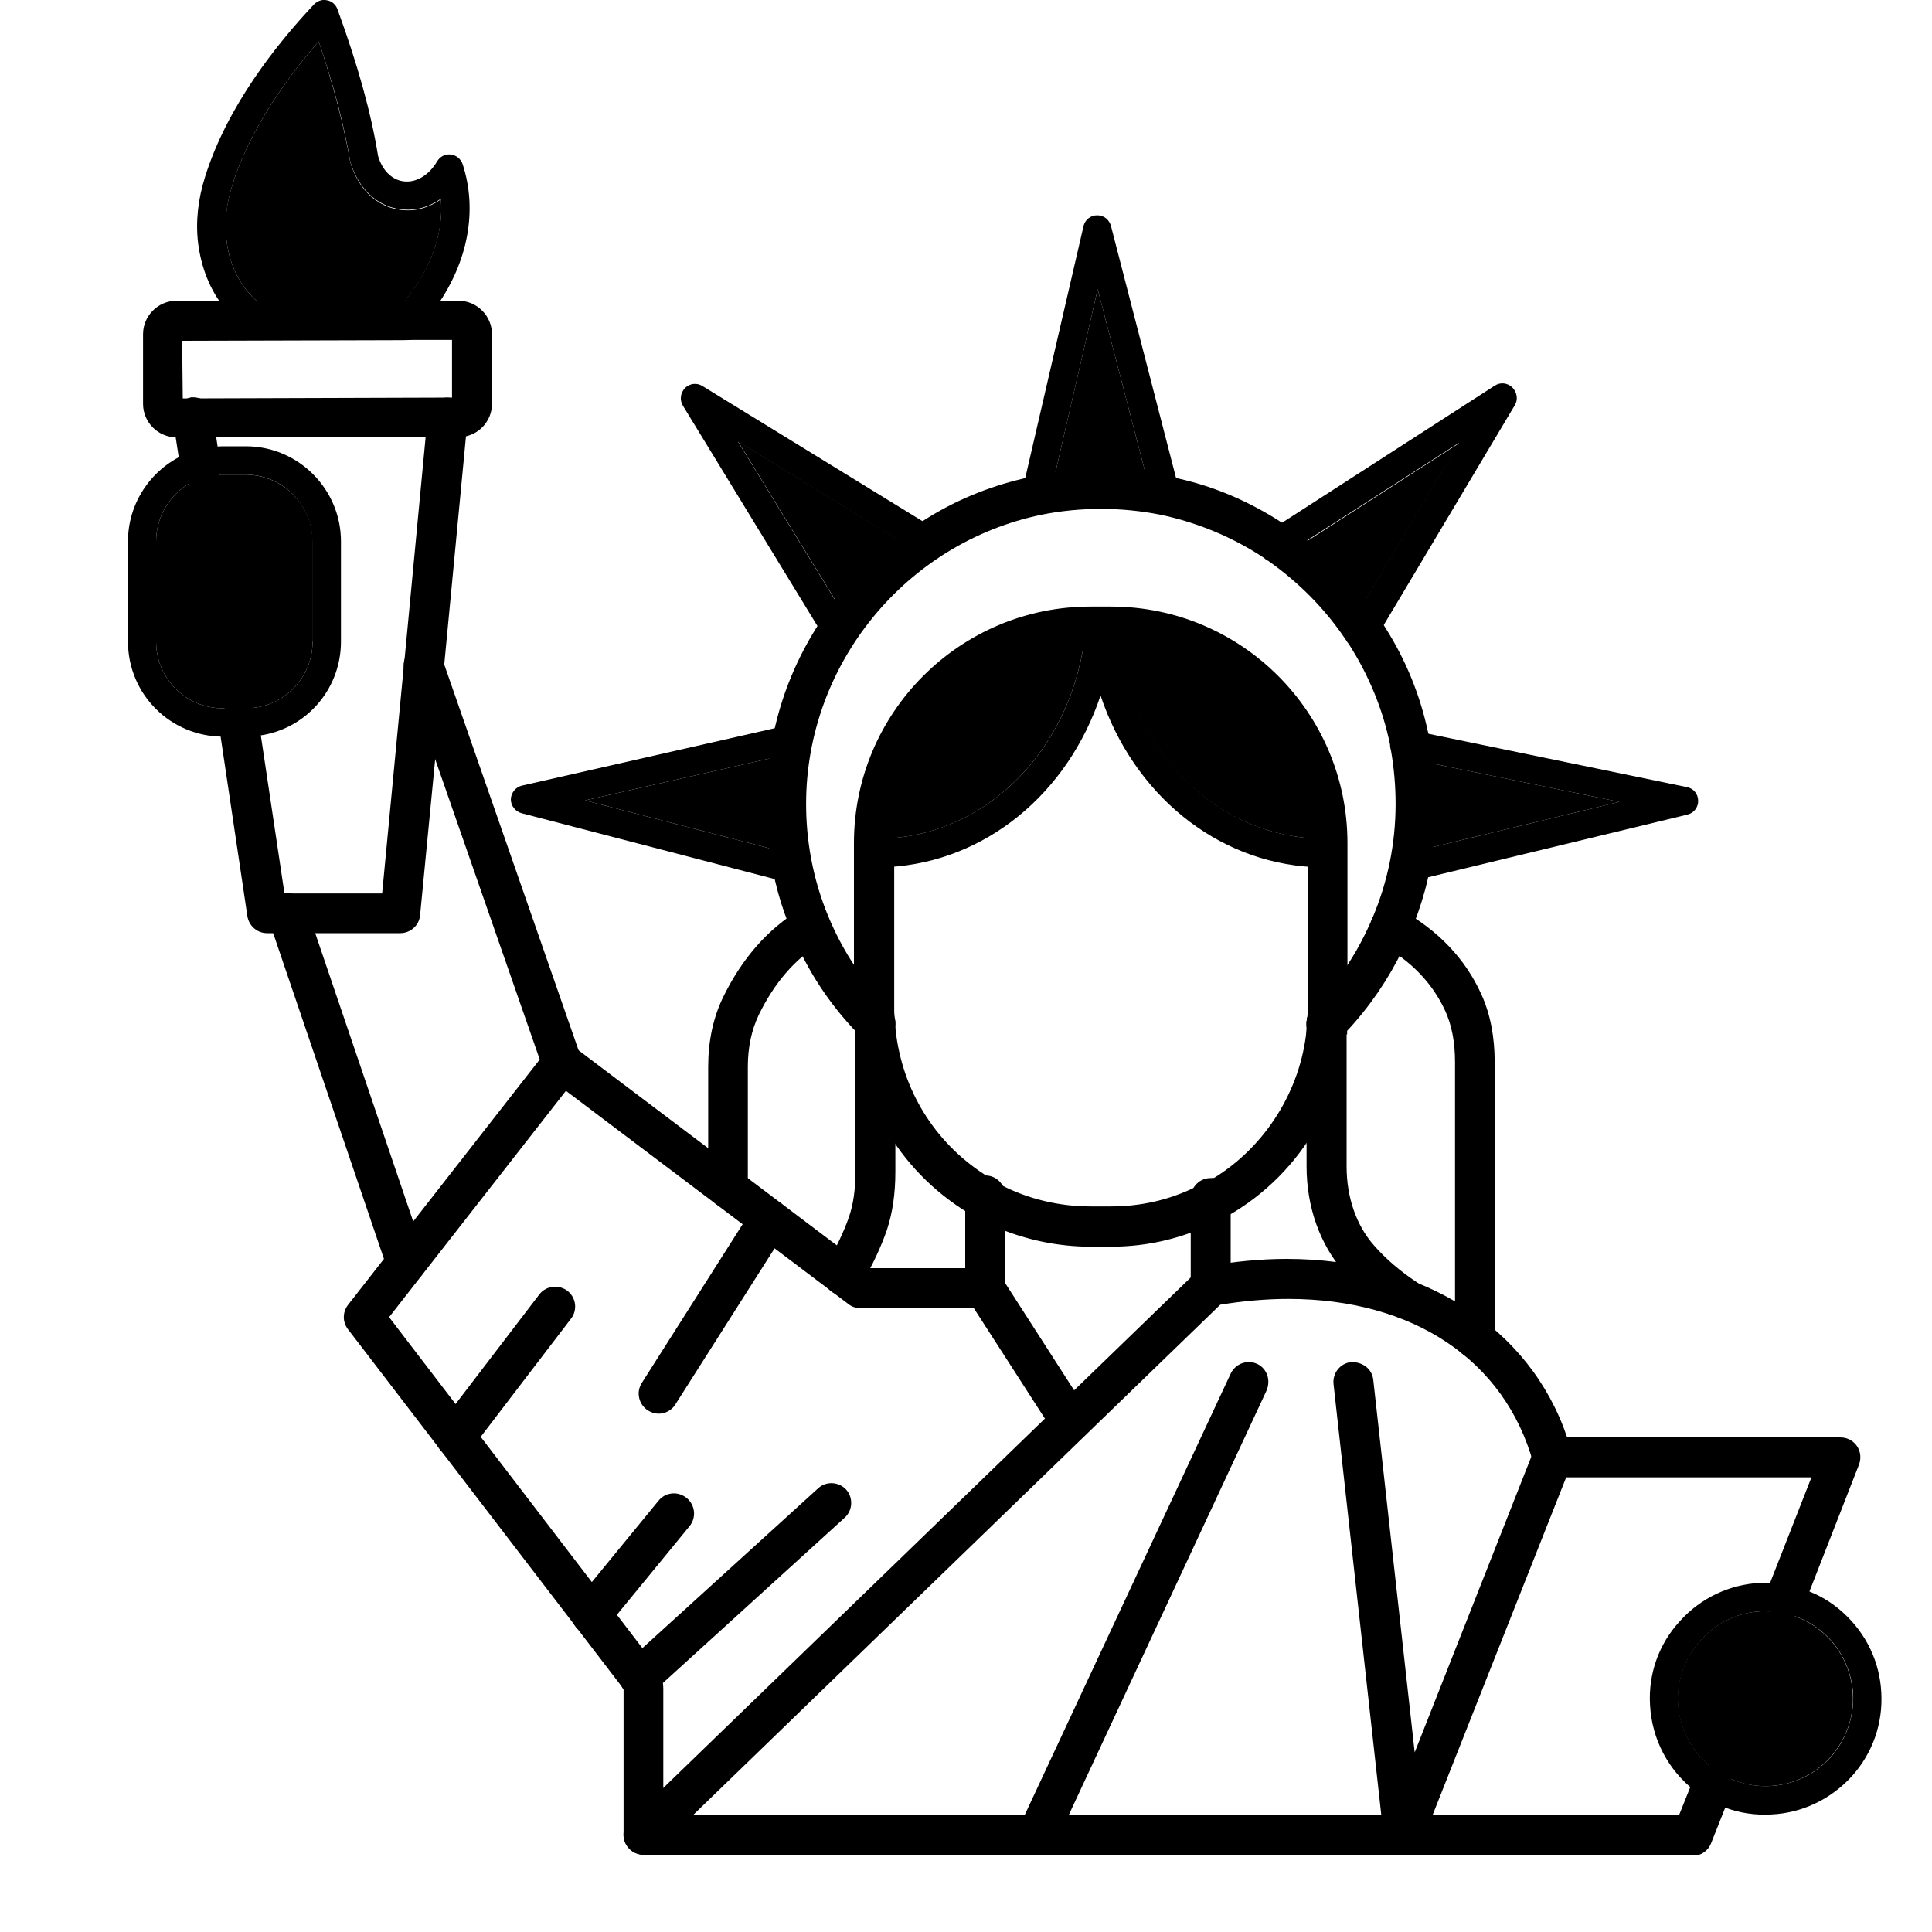 <svg width="25" height="25" viewBox="0 0 25 25" fill="none" xmlns="http://www.w3.org/2000/svg">
<g clip-path="url(#clip0_1290_131)">
<path d="M14.11 16.132C13.701 16.132 13.281 16.046 12.902 15.885C12.775 15.829 12.651 15.769 12.527 15.694C12.078 15.42 11.703 15.037 11.447 14.58C11.241 14.22 11.114 13.826 11.069 13.417C11.065 13.391 11.061 13.361 11.061 13.331L11.057 13.305C11.054 13.226 11.05 13.151 11.05 13.072V10.909C11.05 9.221 12.422 7.849 14.11 7.849H14.376C16.064 7.849 17.436 9.221 17.436 10.909V13.072C17.436 13.155 17.433 13.234 17.425 13.316L17.421 13.387C17.376 13.811 17.249 14.212 17.043 14.572C16.769 15.056 16.371 15.457 15.891 15.731C15.79 15.787 15.659 15.859 15.512 15.911C15.152 16.057 14.77 16.132 14.376 16.132H14.11ZM12.738 15.21L12.756 15.221C12.82 15.262 12.887 15.3 12.955 15.334C13.307 15.517 13.709 15.611 14.11 15.611H14.376C14.759 15.611 15.126 15.529 15.471 15.36C15.543 15.33 15.602 15.296 15.666 15.255L15.685 15.244H15.707C16.367 14.839 16.829 14.119 16.907 13.327C16.911 13.305 16.911 13.286 16.911 13.271C16.915 13.249 16.919 13.226 16.915 13.211V13.17C16.922 13.125 16.922 13.099 16.922 13.065V10.901C16.922 10.886 16.922 10.867 16.919 10.856C16.889 9.487 15.805 8.396 14.451 8.359L14.406 8.28V8.355H14.084L14.076 8.359H14.039C12.685 8.396 11.601 9.484 11.575 10.841C11.571 10.867 11.571 10.886 11.571 10.897V13.061C11.571 13.091 11.571 13.117 11.575 13.147C11.575 13.204 11.575 13.226 11.582 13.249C11.582 13.294 11.586 13.312 11.59 13.335C11.676 14.104 12.092 14.779 12.741 15.199H12.738V15.21Z" fill="black"/>
<path d="M11.511 13.365V14.539C11.762 14.985 12.126 15.36 12.565 15.626V15.465C12.565 15.446 12.569 15.428 12.576 15.409C12.591 15.36 12.625 15.323 12.666 15.304C12.681 15.296 12.696 15.289 12.715 15.285C12.059 14.869 11.598 14.171 11.511 13.365ZM14.373 7.924H14.241C14.238 7.924 14.238 7.924 14.238 7.924C14.23 7.924 14.23 7.924 14.226 7.924H14.11C12.464 7.924 11.125 9.263 11.125 10.909V13.073C11.125 13.151 11.129 13.223 11.133 13.301L11.136 13.305C11.136 13.339 11.14 13.376 11.144 13.406C11.189 13.815 11.316 14.198 11.511 14.539C11.762 14.985 12.126 15.36 12.565 15.626C12.681 15.698 12.805 15.758 12.932 15.814C13.293 15.968 13.694 16.058 14.11 16.058H14.376C14.77 16.058 15.145 15.979 15.486 15.84C15.614 15.791 15.738 15.731 15.854 15.664C16.326 15.394 16.712 15.004 16.975 14.535C17.174 14.186 17.297 13.796 17.343 13.38C17.343 13.358 17.346 13.331 17.346 13.309C17.354 13.23 17.358 13.155 17.358 13.073V10.909C17.358 9.263 16.019 7.924 14.373 7.924ZM16.975 13.343C16.889 14.186 16.401 14.91 15.704 15.326H15.7C15.633 15.368 15.569 15.405 15.498 15.431C15.156 15.596 14.774 15.69 14.373 15.69H14.106C13.679 15.69 13.274 15.589 12.918 15.401C12.846 15.364 12.779 15.326 12.711 15.285H12.707C12.055 14.869 11.598 14.175 11.508 13.369C11.504 13.339 11.5 13.313 11.5 13.286V13.279C11.492 13.245 11.492 13.211 11.496 13.178C11.496 13.174 11.492 13.17 11.492 13.166C11.489 13.133 11.489 13.103 11.489 13.069V10.905C11.489 10.886 11.489 10.864 11.492 10.845C11.523 9.454 12.64 8.329 14.027 8.291C14.043 8.288 14.061 8.288 14.076 8.288H14.399C14.414 8.288 14.432 8.288 14.447 8.291C15.835 8.329 16.953 9.454 16.983 10.845C16.986 10.864 16.986 10.886 16.986 10.905V13.069C16.986 13.106 16.986 13.14 16.979 13.174V13.204C16.983 13.226 16.979 13.253 16.975 13.275C16.979 13.298 16.979 13.32 16.975 13.343ZM11.511 13.365V14.539C11.762 14.985 12.126 15.36 12.565 15.626V15.465C12.565 15.446 12.569 15.428 12.576 15.409C12.591 15.36 12.625 15.323 12.666 15.304C12.681 15.296 12.696 15.289 12.715 15.285C12.059 14.869 11.598 14.171 11.511 13.365Z" fill="black"/>
<path d="M14.031 8.295C13.825 9.72 12.779 10.774 11.496 10.849C11.526 9.457 12.644 8.332 14.031 8.295ZM16.986 10.849C15.7 10.77 14.658 9.716 14.451 8.295C15.839 8.332 16.956 9.457 16.986 10.849Z" fill="black"/>
<path d="M17.159 13.5C17.035 13.5 16.934 13.414 16.907 13.294C16.904 13.279 16.904 13.26 16.904 13.241V13.219L16.911 13.2V13.178L16.934 13.125C16.93 13.129 16.93 13.129 16.93 13.129C16.926 13.129 16.934 13.117 16.941 13.106L16.975 13.057C17.106 12.922 17.211 12.799 17.301 12.679C17.489 12.431 17.642 12.158 17.762 11.873C17.957 11.411 18.059 10.916 18.059 10.402C18.059 10.178 18.04 9.945 17.999 9.709C17.991 9.686 17.987 9.66 17.987 9.634C17.894 9.18 17.714 8.741 17.455 8.336L17.432 8.306L17.421 8.288C17.151 7.883 16.81 7.538 16.409 7.256C16.397 7.253 16.375 7.238 16.356 7.219C15.955 6.953 15.497 6.761 15.014 6.66C14.766 6.611 14.507 6.585 14.245 6.585C13.982 6.585 13.724 6.611 13.48 6.66C11.714 7.024 10.431 8.599 10.431 10.402C10.431 11.235 10.694 12.019 11.185 12.679C11.286 12.814 11.395 12.941 11.511 13.057C11.534 13.076 11.549 13.106 11.564 13.133L11.571 13.148L11.575 13.178C11.579 13.178 11.586 13.207 11.586 13.238V13.249L11.579 13.29C11.541 13.421 11.444 13.5 11.327 13.5C11.241 13.5 11.162 13.459 11.117 13.391L11.095 13.369L11.087 13.354L11.084 13.357C10.784 13.043 10.536 12.69 10.349 12.3C10.289 12.18 10.236 12.06 10.199 11.944C10.131 11.771 10.075 11.591 10.034 11.415C10 11.284 9.974 11.149 9.955 11.01C9.929 10.796 9.914 10.601 9.914 10.402C9.914 10.193 9.929 9.994 9.959 9.788C9.977 9.653 10 9.518 10.034 9.386C10.139 8.94 10.319 8.516 10.562 8.126C10.634 8.01 10.709 7.898 10.795 7.789C11.031 7.474 11.312 7.193 11.631 6.956C11.729 6.881 11.834 6.806 11.969 6.724C12.359 6.476 12.786 6.3 13.232 6.195C13.364 6.161 13.495 6.135 13.634 6.113C13.844 6.086 14.046 6.071 14.245 6.071C14.444 6.071 14.642 6.086 14.852 6.113C15.002 6.131 15.137 6.161 15.261 6.195C15.722 6.3 16.161 6.488 16.574 6.754C16.682 6.818 16.795 6.896 16.904 6.983C17.207 7.219 17.474 7.489 17.699 7.785C17.781 7.898 17.86 8.01 17.931 8.13C18.194 8.546 18.374 8.993 18.475 9.458C18.509 9.589 18.531 9.72 18.55 9.855C18.572 10.035 18.584 10.219 18.584 10.402C18.584 10.594 18.569 10.785 18.542 10.991C18.527 11.126 18.501 11.258 18.471 11.393C18.426 11.588 18.366 11.768 18.302 11.94C18.25 12.079 18.201 12.191 18.149 12.293C17.965 12.671 17.725 13.024 17.432 13.339V13.384L17.387 13.387L17.361 13.414C17.309 13.466 17.237 13.5 17.159 13.5Z" fill="black"/>
<path d="M18.501 10.402C18.501 10.597 18.486 10.789 18.46 10.98C18.445 11.111 18.419 11.242 18.389 11.374V11.377C18.344 11.557 18.288 11.737 18.224 11.91C18.179 12.026 18.13 12.142 18.074 12.251C17.89 12.634 17.646 12.986 17.35 13.305C17.35 13.305 17.35 13.309 17.346 13.309C17.331 13.324 17.316 13.342 17.301 13.357C17.267 13.399 17.215 13.425 17.163 13.425C17.073 13.425 17.001 13.361 16.983 13.279C16.979 13.267 16.979 13.256 16.979 13.241V13.237C16.979 13.226 16.979 13.219 16.986 13.207V13.181C16.986 13.177 16.99 13.174 16.99 13.174C16.994 13.162 16.997 13.155 17.005 13.144C17.012 13.129 17.024 13.117 17.031 13.106C17.148 12.986 17.264 12.855 17.361 12.72C17.552 12.465 17.71 12.191 17.834 11.899C18.032 11.43 18.134 10.924 18.134 10.399C18.134 10.159 18.111 9.922 18.07 9.694C18.062 9.671 18.059 9.652 18.059 9.63C17.957 9.146 17.77 8.696 17.515 8.295C17.504 8.284 17.496 8.269 17.489 8.257C17.485 8.254 17.485 8.25 17.485 8.25C17.207 7.837 16.859 7.481 16.45 7.192C16.431 7.185 16.416 7.174 16.405 7.162C15.992 6.885 15.524 6.686 15.025 6.585C14.77 6.532 14.511 6.506 14.241 6.506C13.971 6.506 13.713 6.532 13.461 6.585C11.691 6.949 10.356 8.52 10.356 10.399C10.356 11.246 10.626 12.052 11.125 12.716C11.226 12.851 11.339 12.982 11.455 13.102C11.474 13.117 11.485 13.14 11.496 13.162C11.496 13.166 11.5 13.17 11.5 13.174C11.508 13.192 11.511 13.215 11.511 13.234C11.511 13.252 11.508 13.26 11.504 13.275V13.282C11.481 13.365 11.41 13.421 11.328 13.421C11.264 13.421 11.211 13.391 11.178 13.342C11.166 13.331 11.155 13.316 11.144 13.305C11.14 13.305 11.136 13.301 11.136 13.297L11.133 13.294C10.836 12.986 10.6 12.637 10.416 12.259C10.36 12.15 10.311 12.03 10.27 11.914C10.203 11.745 10.15 11.569 10.109 11.392C10.075 11.265 10.049 11.13 10.03 10.995V10.991C10.004 10.796 9.989 10.601 9.989 10.399C9.989 10.192 10.004 9.994 10.034 9.795C10.053 9.664 10.075 9.529 10.109 9.401C10.214 8.955 10.394 8.539 10.626 8.16C10.697 8.047 10.769 7.935 10.855 7.83C11.088 7.522 11.361 7.245 11.676 7.009C11.781 6.922 11.894 6.851 12.006 6.78C12.385 6.54 12.801 6.364 13.248 6.262C13.375 6.229 13.51 6.202 13.645 6.18C13.84 6.154 14.043 6.139 14.245 6.139C14.447 6.139 14.646 6.154 14.841 6.18C14.976 6.199 15.111 6.225 15.239 6.262H15.242C15.707 6.367 16.139 6.559 16.532 6.81C16.641 6.877 16.754 6.952 16.855 7.035C17.148 7.264 17.41 7.53 17.635 7.822C17.718 7.931 17.793 8.044 17.864 8.16C18.115 8.557 18.299 8.996 18.396 9.465V9.469C18.43 9.596 18.453 9.727 18.471 9.859C18.49 10.042 18.501 10.222 18.501 10.402Z" fill="black"/>
<path d="M18.46 10.98C18.486 10.789 18.501 10.598 18.501 10.402C18.501 10.223 18.49 10.043 18.468 9.866L20.954 10.376L18.46 10.98Z" fill="black"/>
<path d="M21.974 10.361C21.977 10.447 21.917 10.522 21.835 10.541L18.389 11.374V11.377L18.276 11.404C18.261 11.407 18.246 11.411 18.231 11.411C18.149 11.411 18.074 11.351 18.055 11.272C18.029 11.171 18.092 11.074 18.186 11.047L18.46 10.98L20.954 10.376L18.467 9.866L18.205 9.81C18.141 9.799 18.092 9.75 18.07 9.697C18.062 9.675 18.059 9.656 18.059 9.634C18.059 9.619 18.059 9.607 18.062 9.592C18.085 9.491 18.182 9.431 18.28 9.45L18.392 9.472V9.476L21.827 10.185C21.914 10.2 21.974 10.275 21.974 10.361ZM18.884 5.734L17.631 7.83C17.406 7.534 17.14 7.271 16.851 7.042L18.884 5.734Z" fill="black"/>
<path d="M19.6 5.246L17.86 8.164L17.804 8.257C17.766 8.317 17.706 8.351 17.646 8.351C17.613 8.351 17.579 8.344 17.549 8.325C17.519 8.31 17.5 8.287 17.485 8.261C17.481 8.257 17.481 8.254 17.481 8.254C17.451 8.197 17.451 8.13 17.485 8.07L17.628 7.826L18.88 5.73L16.848 7.035L16.622 7.181C16.536 7.237 16.424 7.211 16.367 7.125C16.311 7.039 16.337 6.926 16.424 6.87L16.525 6.806L19.341 4.991C19.416 4.942 19.506 4.954 19.57 5.014C19.634 5.081 19.645 5.175 19.6 5.246ZM14.838 6.184C14.643 6.157 14.444 6.142 14.241 6.142C14.039 6.142 13.836 6.157 13.641 6.184L14.204 3.742L14.838 6.184Z" fill="black"/>
<path d="M15.134 6.592C15.115 6.6 15.1 6.6 15.085 6.6C15.063 6.6 15.044 6.596 15.025 6.589C14.965 6.57 14.924 6.521 14.909 6.461L14.838 6.184L14.204 3.742L13.641 6.184L13.578 6.457C13.562 6.521 13.514 6.57 13.461 6.589C13.428 6.6 13.39 6.604 13.36 6.596C13.259 6.57 13.199 6.476 13.221 6.375L13.248 6.266L14.02 2.929C14.039 2.842 14.114 2.786 14.196 2.786C14.196 2.786 14.196 2.786 14.2 2.786C14.283 2.786 14.354 2.842 14.376 2.925L15.239 6.266H15.242L15.269 6.371C15.287 6.469 15.227 6.57 15.134 6.592ZM11.672 7.012C11.361 7.249 11.084 7.522 10.851 7.834L9.55 5.711L11.672 7.012Z" fill="black"/>
<path d="M12.16 7.095C12.104 7.185 11.991 7.208 11.905 7.159L11.669 7.016L9.55 5.715L10.851 7.838L10.994 8.074C11.046 8.16 11.02 8.273 10.93 8.325C10.9 8.344 10.866 8.355 10.832 8.355C10.772 8.355 10.712 8.321 10.679 8.265L10.619 8.168L8.837 5.25C8.792 5.175 8.804 5.085 8.864 5.021C8.924 4.961 9.017 4.95 9.089 4.995L12.002 6.784L12.1 6.844C12.186 6.896 12.212 7.009 12.16 7.095ZM9.985 10.402C9.985 10.605 10 10.8 10.026 10.995L7.57 10.357L10.03 9.799C10 9.998 9.985 10.196 9.985 10.402Z" fill="black"/>
<path d="M10.435 11.295C10.412 11.377 10.338 11.43 10.259 11.43C10.24 11.43 10.225 11.43 10.21 11.426L10.105 11.396L6.749 10.523C6.666 10.5 6.61 10.425 6.61 10.342C6.614 10.256 6.674 10.185 6.753 10.166L10.105 9.405L10.214 9.379C10.315 9.352 10.412 9.416 10.435 9.514C10.457 9.615 10.398 9.712 10.3 9.735L10.03 9.799L7.57 10.357L10.026 10.995V10.999L10.304 11.07C10.401 11.096 10.461 11.194 10.435 11.295ZM8.328 24C8.185 24 8.069 23.884 8.069 23.741V21.855L4.503 17.201C4.431 17.108 4.431 16.98 4.503 16.886L7.071 13.598C7.12 13.534 7.195 13.496 7.274 13.496C7.33 13.496 7.383 13.515 7.431 13.549L11.219 16.41H12.749C12.891 16.41 13.008 16.526 13.008 16.669C13.008 16.811 12.891 16.927 12.749 16.927H11.133C11.076 16.927 11.02 16.909 10.979 16.875L7.323 14.115L5.035 17.044L8.481 21.547C8.549 21.634 8.583 21.742 8.583 21.851V23.738C8.583 23.884 8.47 24 8.328 24Z" fill="black"/>
<path d="M8.328 23.925C8.226 23.925 8.144 23.843 8.144 23.741V21.855C8.144 21.844 8.14 21.829 8.133 21.821L4.563 17.156C4.51 17.089 4.514 16.999 4.563 16.931L7.128 13.643C7.191 13.564 7.304 13.549 7.383 13.609L11.193 16.485H12.745C12.846 16.485 12.929 16.567 12.929 16.669C12.929 16.77 12.846 16.852 12.745 16.852H11.129C11.088 16.852 11.05 16.841 11.016 16.815L7.304 14.01L4.938 17.044L8.421 21.596C8.478 21.671 8.508 21.761 8.508 21.855V23.741C8.511 23.843 8.429 23.925 8.328 23.925Z" fill="black"/>
<path d="M8.327 24C8.222 24 8.129 23.936 8.087 23.839C8.046 23.741 8.072 23.629 8.147 23.558L15.49 16.451C15.527 16.414 15.572 16.391 15.625 16.384C15.974 16.324 16.315 16.29 16.649 16.29C18.407 16.29 19.795 17.171 20.279 18.6H23.815C23.901 18.6 23.98 18.641 24.029 18.712C24.078 18.784 24.085 18.874 24.055 18.953L23.339 20.786C23.301 20.884 23.204 20.951 23.099 20.951C23.065 20.951 23.035 20.944 23.005 20.933C22.941 20.906 22.889 20.858 22.863 20.797C22.836 20.734 22.832 20.666 22.859 20.599L23.44 19.117H20.087C19.971 19.117 19.87 19.039 19.84 18.93C19.473 17.602 18.288 16.808 16.671 16.808C16.386 16.808 16.09 16.834 15.79 16.883L8.965 23.49H21.726L21.918 23.01C21.955 22.913 22.049 22.849 22.157 22.849C22.191 22.849 22.221 22.856 22.251 22.867C22.315 22.894 22.364 22.942 22.394 23.006C22.42 23.07 22.424 23.141 22.398 23.205L22.142 23.85C22.105 23.948 22.011 24.015 21.902 24.015H8.327V24Z" fill="black"/>
<path d="M21.899 23.925H8.324C8.249 23.925 8.181 23.88 8.151 23.809C8.125 23.738 8.14 23.659 8.192 23.606L15.535 16.5C15.561 16.474 15.595 16.459 15.633 16.451C17.845 16.061 19.668 16.95 20.223 18.668H23.811C23.871 18.668 23.927 18.698 23.965 18.746C23.999 18.795 24.006 18.859 23.984 18.919L23.267 20.753C23.23 20.846 23.125 20.895 23.027 20.858C22.934 20.82 22.885 20.715 22.922 20.617L23.541 19.035H20.087C20.005 19.035 19.934 18.979 19.911 18.9C19.461 17.273 17.83 16.455 15.756 16.804L8.781 23.554H21.775L21.985 23.025C22.023 22.931 22.131 22.886 22.225 22.92C22.319 22.957 22.367 23.062 22.33 23.16L22.075 23.805C22.045 23.88 21.974 23.925 21.899 23.925Z" fill="black"/>
<path d="M18.126 23.996C18.01 23.981 17.916 23.887 17.905 23.767L17.256 17.91C17.241 17.767 17.343 17.64 17.485 17.625H17.489C17.646 17.625 17.755 17.723 17.77 17.854L18.306 22.676L19.851 18.758C19.889 18.66 19.986 18.596 20.091 18.596C20.125 18.596 20.155 18.604 20.185 18.615C20.249 18.641 20.301 18.69 20.328 18.754C20.354 18.817 20.358 18.889 20.331 18.953L18.4 23.835C18.363 23.936 18.269 24 18.16 24L18.126 23.996Z" fill="black"/>
<path d="M18.16 23.925C18.152 23.925 18.145 23.925 18.134 23.925C18.051 23.914 17.984 23.846 17.976 23.764L17.328 17.906C17.316 17.805 17.387 17.715 17.489 17.704C17.594 17.692 17.68 17.764 17.691 17.865L18.261 22.984L19.915 18.788C19.953 18.694 20.061 18.649 20.155 18.683C20.249 18.72 20.297 18.825 20.26 18.922L18.332 23.809C18.302 23.88 18.235 23.925 18.16 23.925ZM13.428 24C13.39 24 13.352 23.992 13.319 23.977C13.255 23.948 13.21 23.895 13.184 23.831C13.161 23.767 13.165 23.696 13.191 23.633L15.925 17.775C15.966 17.685 16.06 17.625 16.157 17.625C16.195 17.625 16.233 17.633 16.266 17.648C16.33 17.677 16.375 17.73 16.398 17.794C16.42 17.858 16.416 17.929 16.39 17.992L13.66 23.85C13.619 23.94 13.529 24 13.428 24Z" fill="black"/>
<path d="M13.427 23.925C13.401 23.925 13.375 23.921 13.349 23.906C13.255 23.865 13.217 23.753 13.259 23.663L15.992 17.805C16.037 17.711 16.146 17.674 16.236 17.715C16.33 17.756 16.367 17.869 16.326 17.959L13.592 23.816C13.562 23.888 13.499 23.925 13.427 23.925Z" fill="black"/>
<path d="M13.851 18.652C13.765 18.652 13.682 18.608 13.634 18.532L12.531 16.819C12.505 16.777 12.49 16.729 12.49 16.68V15.469C12.49 15.326 12.606 15.21 12.749 15.21C12.891 15.21 13.008 15.326 13.008 15.469V16.605L14.069 18.255C14.148 18.375 14.11 18.532 13.99 18.611C13.949 18.637 13.9 18.652 13.851 18.652Z" fill="black"/>
<path d="M13.851 18.578C13.791 18.578 13.731 18.547 13.697 18.491L12.595 16.777C12.576 16.747 12.565 16.714 12.565 16.676V15.465C12.565 15.364 12.647 15.281 12.749 15.281C12.85 15.281 12.932 15.364 12.932 15.465V16.624L14.005 18.293C14.061 18.379 14.035 18.491 13.949 18.547C13.919 18.566 13.885 18.578 13.851 18.578Z" fill="black"/>
<path d="M15.666 16.89C15.524 16.89 15.408 16.774 15.408 16.631V15.502C15.408 15.36 15.524 15.244 15.666 15.244C15.809 15.244 15.925 15.36 15.925 15.502V16.631C15.925 16.777 15.809 16.89 15.666 16.89Z" fill="black"/>
<path d="M15.666 16.819C15.565 16.819 15.482 16.736 15.482 16.635V15.506C15.482 15.405 15.565 15.322 15.666 15.322C15.767 15.322 15.85 15.405 15.85 15.506V16.635C15.854 16.736 15.771 16.819 15.666 16.819Z" fill="black"/>
<path d="M19.086 17.576C19.019 17.576 18.951 17.55 18.902 17.501C18.846 17.445 18.82 17.366 18.828 17.287V13.744C18.828 13.485 18.786 13.271 18.704 13.087C18.539 12.724 18.258 12.431 17.867 12.217C17.744 12.15 17.695 11.992 17.766 11.869C17.811 11.786 17.898 11.734 17.991 11.734C18.032 11.734 18.078 11.745 18.115 11.764C18.606 12.034 18.962 12.405 19.172 12.874C19.285 13.125 19.341 13.417 19.341 13.744V17.317C19.341 17.422 19.277 17.516 19.184 17.554C19.154 17.569 19.12 17.576 19.086 17.576Z" fill="black"/>
<path d="M19.086 17.501C19.038 17.501 18.992 17.482 18.955 17.449C18.914 17.407 18.895 17.351 18.902 17.295V13.744C18.902 13.474 18.861 13.249 18.771 13.057C18.599 12.679 18.306 12.375 17.901 12.154C17.811 12.105 17.781 11.992 17.83 11.902C17.879 11.812 17.991 11.782 18.081 11.831C18.558 12.094 18.902 12.454 19.109 12.907C19.218 13.147 19.274 13.429 19.274 13.747V17.321C19.274 17.396 19.229 17.464 19.161 17.49C19.135 17.497 19.109 17.501 19.086 17.501Z" fill="black"/>
<path d="M18.19 17.066C18.141 17.066 18.093 17.051 18.051 17.025C17.8 16.86 17.575 16.669 17.391 16.459C17.08 16.102 16.907 15.619 16.907 15.094V13.241C16.907 13.099 17.024 12.982 17.166 12.982C17.309 12.982 17.425 13.099 17.425 13.241V15.094C17.425 15.495 17.552 15.859 17.781 16.117C17.935 16.294 18.122 16.451 18.336 16.594C18.456 16.672 18.49 16.83 18.411 16.95C18.355 17.021 18.276 17.066 18.19 17.066Z" fill="black"/>
<path d="M18.19 16.991C18.156 16.991 18.119 16.98 18.089 16.961C17.841 16.8 17.624 16.612 17.444 16.41C17.144 16.069 16.979 15.6 16.979 15.094V13.241C16.979 13.14 17.061 13.057 17.163 13.057C17.264 13.057 17.346 13.14 17.346 13.241V15.094C17.346 15.514 17.477 15.892 17.721 16.166C17.883 16.346 18.074 16.511 18.291 16.654C18.378 16.71 18.4 16.822 18.344 16.909C18.306 16.961 18.25 16.991 18.19 16.991Z" fill="black"/>
<path d="M10.911 16.762C10.866 16.762 10.821 16.751 10.784 16.729C10.724 16.695 10.683 16.639 10.664 16.571C10.645 16.504 10.653 16.436 10.69 16.376C10.825 16.136 10.923 15.93 10.986 15.746C11.043 15.581 11.069 15.39 11.069 15.161V13.241C11.069 13.099 11.185 12.982 11.328 12.982C11.47 12.982 11.586 13.099 11.586 13.241V15.161C11.586 15.45 11.549 15.694 11.478 15.911C11.403 16.129 11.294 16.365 11.14 16.631C11.091 16.71 11.005 16.762 10.911 16.762Z" fill="black"/>
<path d="M10.911 16.688C10.881 16.688 10.848 16.68 10.821 16.665C10.731 16.616 10.701 16.504 10.754 16.414C10.893 16.17 10.99 15.96 11.054 15.773C11.114 15.6 11.14 15.401 11.14 15.165V13.245C11.14 13.144 11.223 13.061 11.324 13.061C11.425 13.061 11.508 13.144 11.508 13.245V15.165C11.508 15.446 11.474 15.682 11.403 15.893C11.331 16.106 11.223 16.335 11.073 16.598C11.039 16.654 10.975 16.688 10.911 16.688Z" fill="black"/>
<path d="M9.422 15.634C9.28 15.634 9.164 15.518 9.164 15.375V13.804C9.164 13.474 9.227 13.174 9.355 12.908C9.599 12.405 9.936 12.019 10.356 11.768C10.397 11.745 10.442 11.73 10.487 11.73C10.577 11.73 10.664 11.779 10.709 11.854C10.742 11.914 10.754 11.981 10.739 12.049C10.72 12.116 10.679 12.172 10.622 12.206C10.289 12.405 10.022 12.716 9.82 13.129C9.726 13.324 9.677 13.553 9.677 13.8V15.371C9.681 15.521 9.565 15.634 9.422 15.634Z" fill="black"/>
<path d="M9.422 15.562C9.321 15.562 9.239 15.48 9.239 15.379V13.807C9.239 13.489 9.302 13.2 9.426 12.945C9.662 12.454 9.989 12.082 10.397 11.839C10.484 11.786 10.596 11.816 10.649 11.902C10.701 11.989 10.671 12.101 10.585 12.154C10.24 12.36 9.962 12.679 9.756 13.106C9.659 13.312 9.606 13.549 9.606 13.811V15.383C9.606 15.48 9.524 15.562 9.422 15.562Z" fill="black"/>
<path d="M2.282 5.659C2.046 5.659 1.851 5.464 1.851 5.227V4.324C1.851 4.087 2.046 3.892 2.282 3.892H5.935C6.171 3.892 6.366 4.087 6.366 4.324V5.227C6.366 5.452 6.19 5.64 5.965 5.655L5.935 5.659H2.282ZM5.849 5.145V4.399H5.335L5.207 4.402L2.357 4.41L2.365 5.156L5.849 5.145Z" fill="black"/>
<path d="M3.385 4.331L5.204 4.327C5.178 4.32 5.155 4.305 5.133 4.286C5.058 4.215 5.054 4.099 5.125 4.024C5.144 4.005 5.163 3.982 5.178 3.964H3.404C3.419 3.975 3.434 3.99 3.453 4.001C3.535 4.061 3.554 4.174 3.494 4.256C3.468 4.297 3.43 4.32 3.385 4.331ZM5.931 3.964H2.283C2.084 3.964 1.926 4.125 1.926 4.32V5.224C1.926 5.419 2.084 5.58 2.283 5.58H5.935C5.943 5.58 5.954 5.58 5.961 5.576C6.149 5.565 6.291 5.411 6.291 5.224V4.32C6.291 4.129 6.13 3.964 5.931 3.964ZM5.785 5.216L2.564 5.227H2.294L2.283 4.331L3.325 4.327H3.385C3.389 4.327 3.389 4.327 3.389 4.327L5.208 4.324L5.328 4.32C5.331 4.32 5.331 4.32 5.335 4.32H5.924V5.216H5.785Z" fill="black"/>
<path d="M3.456 12.075C3.329 12.075 3.22 11.981 3.201 11.854L2.856 9.54L2.834 9.383C2.823 9.315 2.841 9.248 2.883 9.191C2.924 9.135 2.984 9.098 3.055 9.09C3.216 9.09 3.321 9.18 3.344 9.308L3.681 11.561H4.945L5.226 8.61C5.226 8.588 5.23 8.565 5.234 8.543L5.534 5.378C5.549 5.246 5.654 5.149 5.785 5.145C5.883 5.149 5.943 5.183 5.988 5.231C6.033 5.284 6.055 5.355 6.051 5.423L5.665 9.476L5.436 11.842C5.425 11.974 5.313 12.075 5.178 12.075H3.456Z" fill="black"/>
<path d="M5.972 5.415L5.957 5.58L5.669 8.584L5.582 9.469L5.354 11.835C5.35 11.929 5.271 12 5.174 12H3.456C3.362 12 3.287 11.932 3.272 11.842L2.927 9.532L2.905 9.375C2.89 9.277 2.961 9.18 3.062 9.165H3.085C3.175 9.165 3.254 9.229 3.269 9.319L3.299 9.525L3.614 11.632H5.009L5.297 8.614C5.297 8.591 5.301 8.572 5.305 8.554L5.59 5.584L5.609 5.381C5.62 5.284 5.699 5.22 5.789 5.216H5.811C5.909 5.224 5.98 5.317 5.972 5.415Z" fill="black"/>
<path d="M2.59 6.304C2.56 6.304 2.53 6.3 2.504 6.289C2.417 6.259 2.354 6.18 2.339 6.086L2.264 5.599L2.241 5.437C2.219 5.314 2.301 5.19 2.425 5.156L2.474 5.141C2.478 5.141 2.485 5.141 2.489 5.141C2.534 5.141 2.564 5.149 2.59 5.156C2.68 5.197 2.736 5.269 2.751 5.355L2.785 5.569L2.849 6.004C2.86 6.075 2.841 6.146 2.796 6.199C2.763 6.247 2.699 6.285 2.631 6.296H2.627H2.59V6.304Z" fill="black"/>
<path d="M2.774 6.019C2.781 6.071 2.766 6.12 2.736 6.157C2.71 6.195 2.665 6.221 2.62 6.229H2.59C2.568 6.229 2.549 6.225 2.53 6.217C2.466 6.195 2.421 6.139 2.41 6.071L2.38 5.884L2.335 5.584L2.313 5.426C2.301 5.34 2.354 5.25 2.444 5.227C2.455 5.22 2.463 5.216 2.474 5.216C2.508 5.212 2.538 5.216 2.568 5.227H2.571C2.628 5.254 2.673 5.306 2.68 5.37L2.714 5.584L2.744 5.786L2.774 6.019Z" fill="black"/>
<path d="M3.183 5.775H2.882C2.834 5.775 2.785 5.779 2.74 5.786C2.612 5.797 2.489 5.835 2.38 5.884C1.952 6.079 1.656 6.51 1.656 7.005V8.302C1.656 8.985 2.208 9.532 2.886 9.532H3.186C3.224 9.532 3.265 9.532 3.299 9.525C3.925 9.469 4.412 8.944 4.412 8.302V7.005C4.412 6.33 3.861 5.775 3.183 5.775ZM4.045 8.302C4.045 8.779 3.659 9.165 3.183 9.165H2.882C2.406 9.165 2.02 8.779 2.02 8.302V7.005C2.02 6.656 2.23 6.352 2.526 6.217C2.594 6.191 2.661 6.169 2.732 6.157C2.781 6.146 2.83 6.142 2.879 6.142H3.179C3.655 6.142 4.041 6.529 4.041 7.005V8.302H4.045Z" fill="black"/>
<path d="M4.045 7.005V8.302C4.045 8.779 3.659 9.165 3.183 9.165H2.883C2.406 9.165 2.02 8.779 2.02 8.302V7.005C2.02 6.656 2.23 6.352 2.526 6.217C2.545 6.225 2.564 6.229 2.586 6.229H2.616C2.665 6.221 2.71 6.195 2.733 6.157C2.781 6.146 2.83 6.142 2.879 6.142H3.179C3.659 6.146 4.045 6.532 4.045 7.005Z" fill="black"/>
<path d="M5.177 3.964H3.404C3.13 3.75 2.976 3.472 2.931 3.109C2.901 2.884 2.927 2.644 3.006 2.396C3.186 1.811 3.58 1.159 4.124 0.536C4.319 1.114 4.45 1.627 4.532 2.096C4.634 2.445 4.874 2.677 5.181 2.715C5.369 2.741 5.549 2.689 5.706 2.58C5.744 3.045 5.556 3.544 5.177 3.964Z" fill="black"/>
<path d="M5.65 3.964C5.575 4.069 5.492 4.177 5.395 4.275C5.376 4.294 5.354 4.309 5.331 4.32C5.327 4.32 5.327 4.32 5.324 4.32C5.286 4.335 5.241 4.339 5.204 4.324C5.177 4.316 5.155 4.301 5.132 4.282C5.057 4.211 5.054 4.095 5.125 4.02C5.144 4.001 5.162 3.979 5.177 3.96C5.556 3.536 5.744 3.041 5.706 2.572C5.549 2.681 5.369 2.734 5.181 2.707C4.877 2.67 4.634 2.437 4.532 2.089C4.454 1.624 4.322 1.114 4.124 0.536C3.58 1.159 3.186 1.811 3.006 2.396C2.927 2.647 2.905 2.887 2.931 3.109C2.976 3.472 3.13 3.75 3.404 3.964C3.419 3.975 3.434 3.99 3.452 4.001C3.535 4.061 3.554 4.174 3.494 4.256C3.467 4.297 3.43 4.32 3.389 4.331C3.389 4.331 3.389 4.331 3.385 4.331C3.374 4.335 3.359 4.335 3.347 4.335C3.34 4.335 3.332 4.335 3.325 4.331C3.295 4.331 3.261 4.32 3.239 4.301C3.104 4.204 2.984 4.091 2.89 3.967C2.714 3.739 2.605 3.465 2.564 3.15C2.53 2.876 2.56 2.584 2.654 2.287C2.939 1.376 3.576 0.574 4.064 0.056C4.109 0.011 4.172 -0.011 4.232 0.004C4.296 0.015 4.345 0.06 4.367 0.12C4.63 0.84 4.802 1.459 4.892 2.017C4.945 2.201 5.069 2.329 5.226 2.347C5.384 2.366 5.549 2.269 5.654 2.092C5.691 2.029 5.755 1.991 5.83 1.999C5.905 2.006 5.965 2.059 5.987 2.126C6.182 2.726 6.055 3.386 5.65 3.964Z" fill="black"/>
<path d="M5.256 16.598C5.148 16.598 5.046 16.526 5.013 16.421L3.475 11.899C3.43 11.764 3.501 11.618 3.636 11.573C3.663 11.565 3.693 11.558 3.719 11.558C3.828 11.558 3.929 11.629 3.963 11.734L5.5 16.256C5.545 16.391 5.474 16.538 5.339 16.583C5.313 16.594 5.286 16.598 5.256 16.598Z" fill="black"/>
<path d="M5.256 16.526C5.181 16.526 5.11 16.478 5.084 16.403L3.546 11.88C3.513 11.783 3.565 11.678 3.663 11.648C3.76 11.614 3.861 11.666 3.895 11.764L5.433 16.286C5.466 16.384 5.414 16.489 5.316 16.519C5.298 16.523 5.275 16.526 5.256 16.526Z" fill="black"/>
<path d="M7.274 14.014C7.165 14.014 7.067 13.942 7.03 13.841L5.237 8.692C5.192 8.557 5.264 8.411 5.395 8.362C5.421 8.351 5.451 8.347 5.478 8.347C5.586 8.347 5.684 8.419 5.721 8.52L7.514 13.669C7.559 13.804 7.487 13.95 7.356 13.999C7.334 14.01 7.304 14.014 7.274 14.014Z" fill="black"/>
<path d="M7.274 13.939C7.199 13.939 7.127 13.89 7.101 13.815L5.309 8.666C5.275 8.569 5.327 8.464 5.421 8.43C5.515 8.396 5.62 8.449 5.654 8.542L7.446 13.691C7.48 13.789 7.427 13.894 7.334 13.924C7.315 13.935 7.292 13.939 7.274 13.939Z" fill="black"/>
<path d="M14.425 8.126C14.421 8.182 14.414 8.235 14.402 8.291C14.373 8.539 14.316 8.779 14.241 9C13.818 10.267 12.752 11.152 11.492 11.22C11.44 11.224 11.391 11.224 11.342 11.224H11.309C11.207 11.22 11.125 11.137 11.125 11.036C11.129 10.935 11.211 10.852 11.312 10.856H11.342C11.395 10.856 11.444 10.856 11.496 10.849C12.783 10.77 13.825 9.72 14.031 8.295C14.043 8.227 14.05 8.164 14.057 8.092C14.057 8.081 14.061 8.074 14.065 8.066C14.065 8.055 14.069 8.044 14.076 8.032C14.076 8.025 14.08 8.021 14.084 8.014C14.088 8.002 14.095 7.995 14.106 7.984C14.117 7.969 14.133 7.957 14.151 7.95C14.155 7.942 14.159 7.942 14.162 7.942C14.178 7.935 14.189 7.927 14.204 7.927C14.215 7.92 14.23 7.92 14.241 7.92C14.241 7.92 14.241 7.92 14.245 7.92H14.26C14.268 7.92 14.271 7.924 14.275 7.924C14.294 7.927 14.312 7.931 14.328 7.942C14.365 7.957 14.395 7.987 14.41 8.025C14.418 8.032 14.421 8.04 14.421 8.047C14.425 8.055 14.425 8.066 14.425 8.074C14.429 8.074 14.429 8.077 14.429 8.081C14.425 8.096 14.425 8.111 14.425 8.126Z" fill="black"/>
<path d="M17.358 11.036C17.358 11.137 17.275 11.22 17.174 11.224H17.14C17.087 11.224 17.039 11.224 16.99 11.22C15.726 11.152 14.665 10.267 14.241 9C14.162 8.775 14.11 8.535 14.08 8.291C14.069 8.235 14.061 8.182 14.057 8.126C14.057 8.104 14.057 8.085 14.065 8.066C14.065 8.055 14.069 8.044 14.076 8.032C14.08 8.014 14.091 7.999 14.106 7.984C14.117 7.969 14.133 7.957 14.151 7.95C14.155 7.942 14.159 7.942 14.162 7.942C14.178 7.935 14.189 7.927 14.204 7.927C14.211 7.924 14.223 7.92 14.23 7.92C14.234 7.92 14.234 7.92 14.241 7.92C14.241 7.92 14.241 7.92 14.245 7.92C14.256 7.92 14.268 7.92 14.275 7.924C14.294 7.927 14.312 7.931 14.328 7.942C14.365 7.957 14.395 7.987 14.41 8.025C14.421 8.04 14.425 8.055 14.425 8.074C14.432 8.077 14.432 8.085 14.432 8.092C14.44 8.164 14.447 8.227 14.459 8.295C14.665 9.716 15.711 10.774 16.994 10.849C17.046 10.856 17.095 10.856 17.148 10.856H17.181C17.275 10.856 17.354 10.939 17.358 11.036Z" fill="black"/>
<path d="M23.852 20.869C23.703 20.734 23.534 20.632 23.346 20.569C23.23 20.527 23.106 20.501 22.983 20.49C22.911 20.482 22.844 20.479 22.773 20.482C22.375 20.505 22.008 20.677 21.738 20.977C21.464 21.274 21.329 21.66 21.351 22.057C21.374 22.515 21.595 22.912 21.929 23.171C22.03 23.246 22.135 23.31 22.247 23.359C22.431 23.441 22.63 23.482 22.844 23.482C22.87 23.482 22.896 23.479 22.922 23.479C23.32 23.46 23.688 23.284 23.961 22.987C24.231 22.687 24.366 22.305 24.344 21.904C24.325 21.506 24.149 21.139 23.852 20.869ZM23.684 22.744C23.481 22.965 23.204 23.096 22.904 23.111C22.281 23.141 21.749 22.661 21.715 22.035C21.7 21.735 21.809 21.446 22.011 21.221C22.214 20.996 22.491 20.865 22.791 20.85H22.851C23.133 20.85 23.399 20.951 23.609 21.142C23.834 21.345 23.961 21.626 23.98 21.926C23.991 22.226 23.886 22.519 23.684 22.744Z" fill="black"/>
<path d="M23.976 21.926C23.991 22.226 23.883 22.519 23.68 22.744C23.478 22.965 23.2 23.096 22.9 23.111C22.278 23.141 21.745 22.661 21.711 22.035C21.696 21.735 21.805 21.446 22.008 21.221C22.21 20.996 22.488 20.865 22.788 20.85H22.848C23.129 20.85 23.395 20.951 23.605 21.142C23.83 21.345 23.958 21.622 23.976 21.926Z" fill="black"/>
<path d="M8.522 18.293C8.474 18.293 8.425 18.277 8.384 18.251C8.327 18.214 8.286 18.157 8.271 18.09C8.256 18.023 8.267 17.955 8.305 17.895L9.737 15.641C9.786 15.566 9.865 15.521 9.955 15.521C10.004 15.521 10.052 15.536 10.094 15.562C10.15 15.6 10.191 15.656 10.206 15.724C10.221 15.791 10.21 15.859 10.172 15.919L8.74 18.172C8.695 18.247 8.612 18.293 8.522 18.293Z" fill="black"/>
<path d="M8.522 18.221C8.489 18.221 8.455 18.214 8.425 18.191C8.339 18.135 8.312 18.022 8.369 17.936L9.801 15.682C9.857 15.596 9.97 15.57 10.056 15.626C10.143 15.682 10.169 15.795 10.113 15.881L8.68 18.135C8.646 18.191 8.586 18.221 8.522 18.221Z" fill="black"/>
<path d="M5.894 18.851C5.838 18.851 5.781 18.832 5.736 18.799C5.624 18.712 5.601 18.551 5.688 18.439L6.978 16.751C7.026 16.687 7.101 16.65 7.184 16.65C7.24 16.65 7.296 16.669 7.341 16.702C7.454 16.789 7.476 16.95 7.39 17.062L6.1 18.75C6.051 18.817 5.976 18.851 5.894 18.851Z" fill="black"/>
<path d="M5.894 18.78C5.856 18.78 5.815 18.769 5.781 18.742C5.699 18.682 5.684 18.566 5.747 18.484L7.037 16.796C7.101 16.714 7.214 16.699 7.296 16.762C7.379 16.822 7.394 16.939 7.33 17.021L6.04 18.709C6.006 18.754 5.95 18.78 5.894 18.78Z" fill="black"/>
<path d="M7.652 21.15C7.592 21.15 7.536 21.128 7.487 21.09C7.379 21 7.36 20.839 7.45 20.726L8.522 19.418C8.571 19.358 8.642 19.324 8.721 19.324C8.781 19.324 8.837 19.346 8.886 19.384C8.995 19.474 9.014 19.635 8.924 19.747L7.851 21.056C7.802 21.116 7.731 21.15 7.652 21.15Z" fill="black"/>
<path d="M7.652 21.079C7.611 21.079 7.57 21.064 7.536 21.038C7.457 20.974 7.446 20.858 7.51 20.779L8.582 19.47C8.646 19.391 8.762 19.38 8.841 19.444C8.92 19.508 8.931 19.624 8.867 19.703L7.795 21.011C7.761 21.053 7.709 21.079 7.652 21.079Z" fill="black"/>
<path d="M8.275 21.964C8.204 21.964 8.133 21.934 8.084 21.881C7.99 21.776 7.998 21.611 8.103 21.517L10.585 19.26C10.634 19.215 10.694 19.192 10.758 19.192C10.829 19.192 10.9 19.222 10.949 19.275C11.043 19.38 11.035 19.545 10.93 19.639L8.448 21.896C8.403 21.941 8.339 21.964 8.275 21.964Z" fill="black"/>
<path d="M8.275 21.892C8.226 21.892 8.174 21.873 8.14 21.832C8.072 21.757 8.076 21.641 8.151 21.573L10.634 19.316C10.709 19.248 10.825 19.252 10.893 19.327C10.96 19.402 10.956 19.518 10.881 19.586L8.399 21.843C8.365 21.873 8.32 21.892 8.275 21.892Z" fill="black"/>
</g>
<defs>
<clipPath id="clip0_1290_131">
<rect width="24" height="24" fill="white" transform="translate(1)"/>
</clipPath>
</defs>
</svg>
